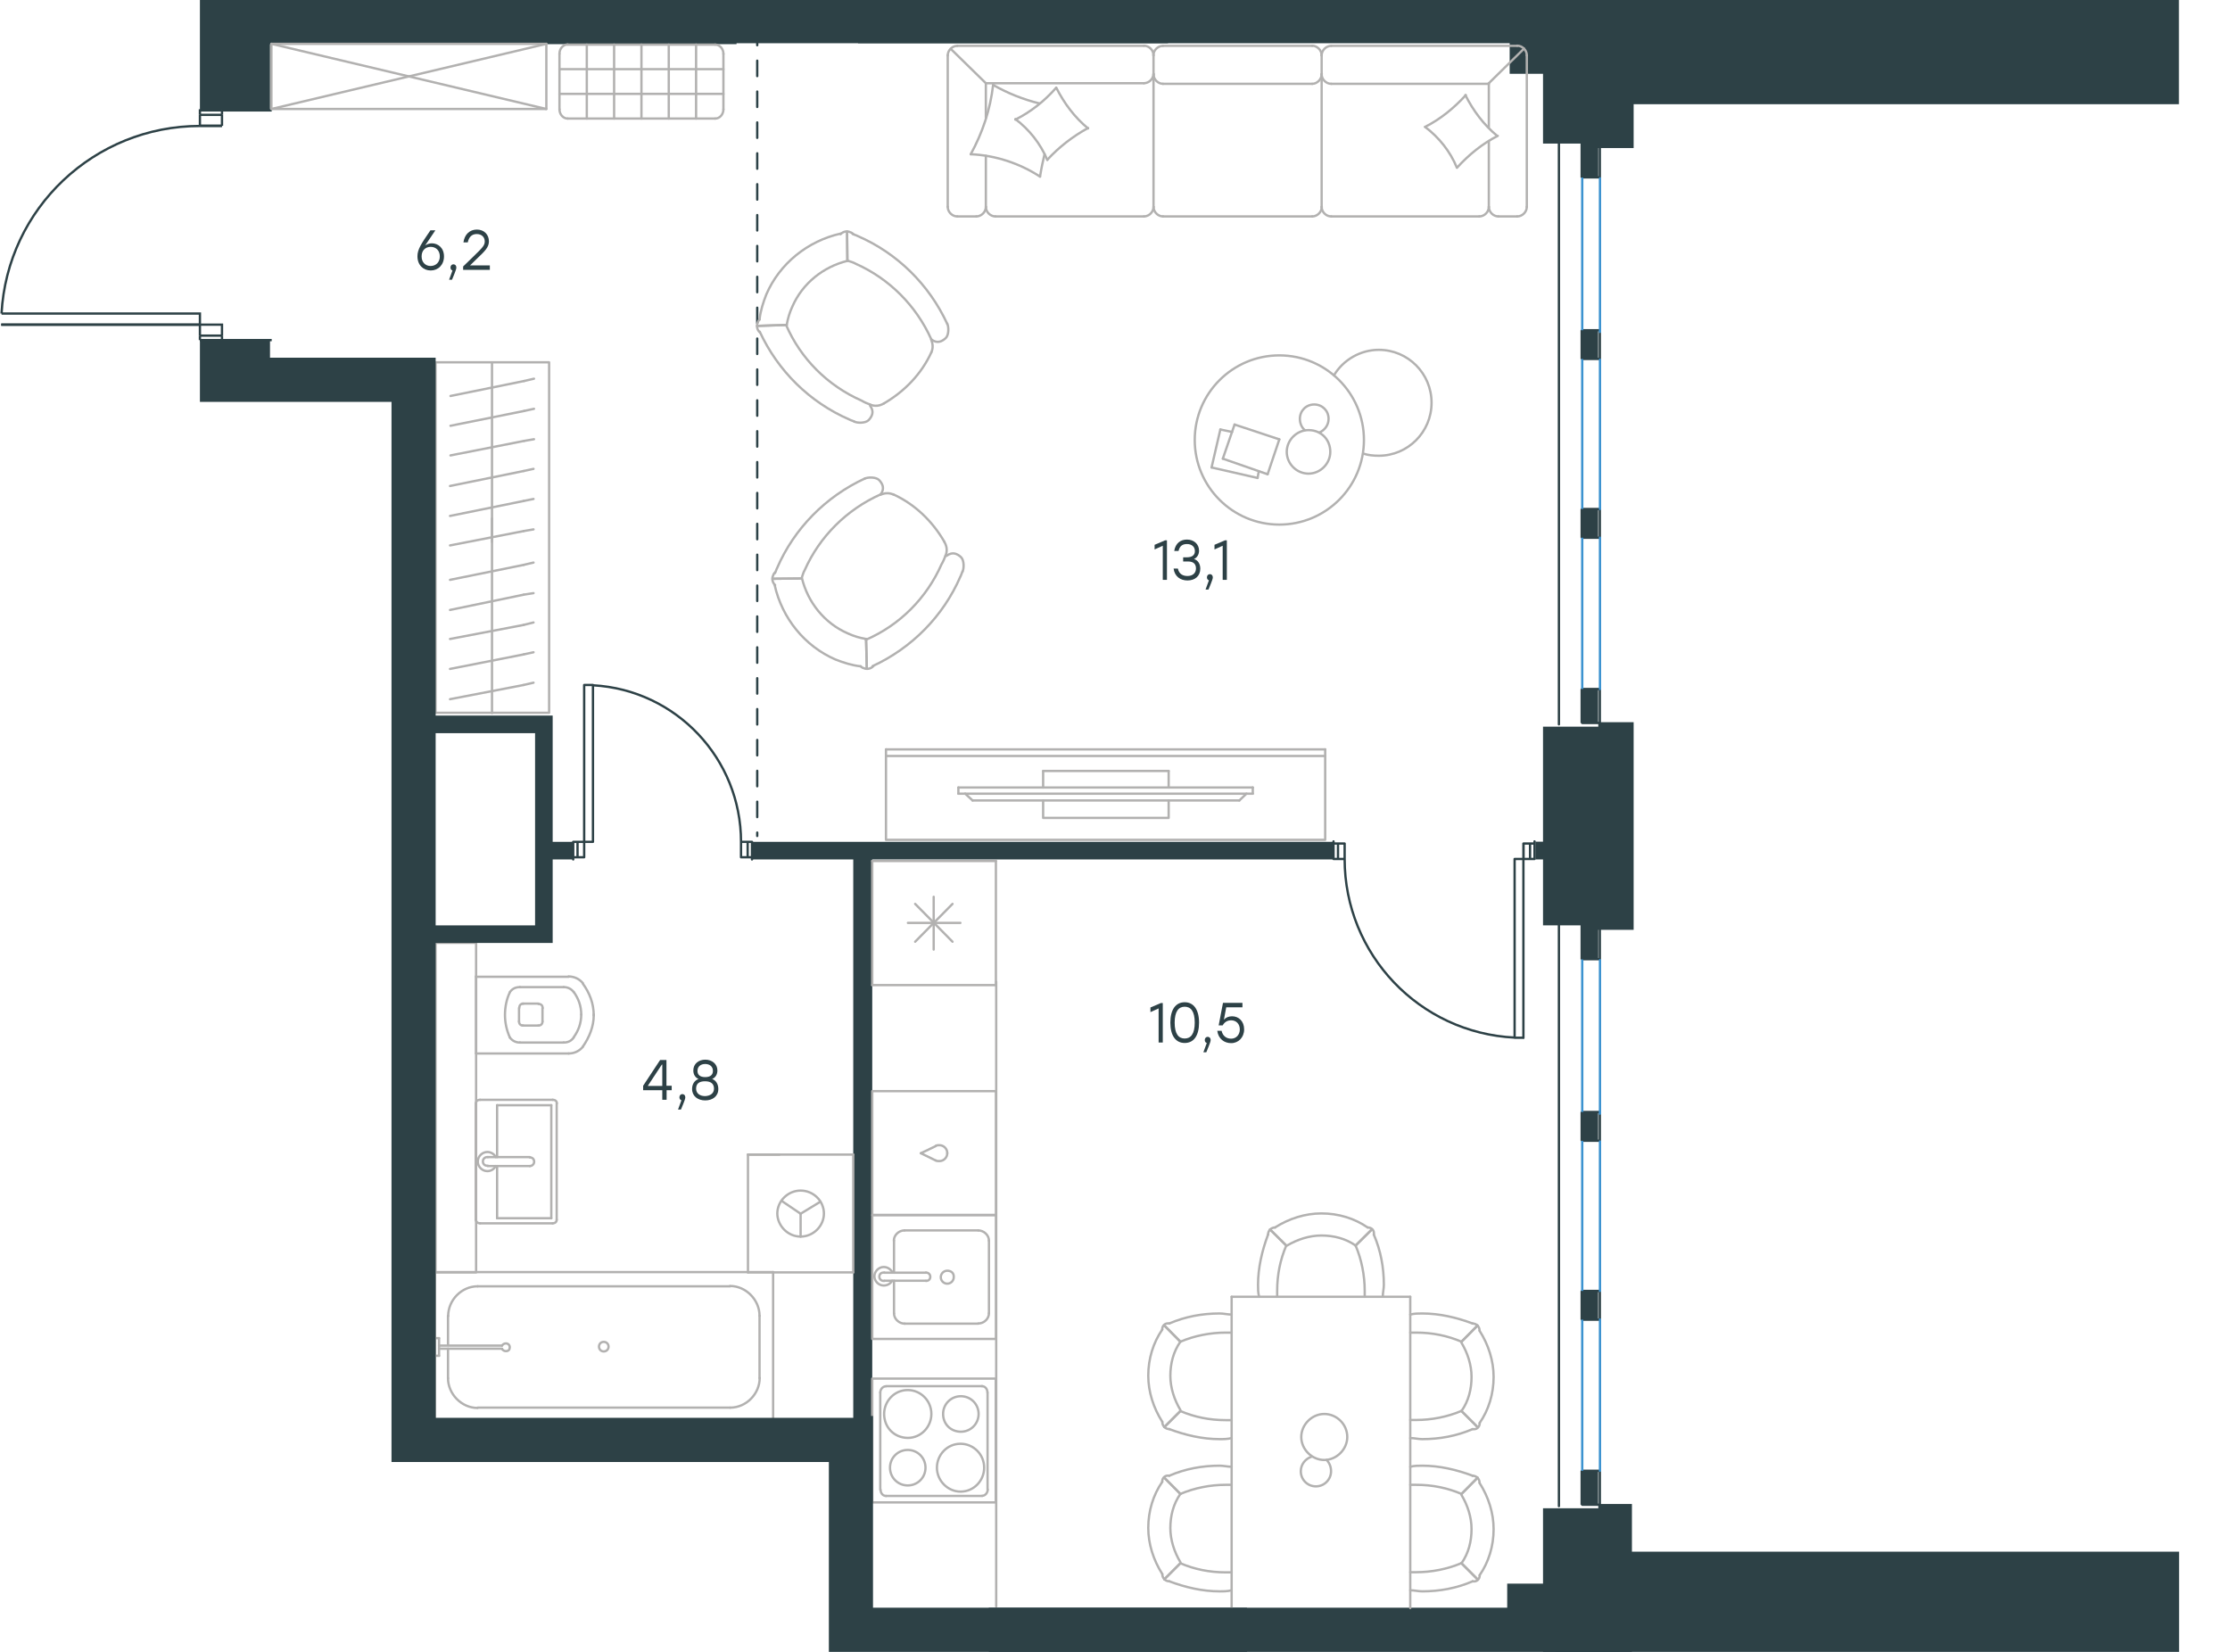 <?xml version="1.0" encoding="utf-8"?>
<!-- Generator: Adobe Illustrator 26.5.0, SVG Export Plug-In . SVG Version: 6.00 Build 0)  -->
<svg version="1.1" id="Слой_1" xmlns="http://www.w3.org/2000/svg" xmlns:xlink="http://www.w3.org/1999/xlink" x="0px" y="0px"
	 viewBox="0 0 1444.5 1070" style="enable-background:new 0 0 1444.5 1070;" xml:space="preserve">
<style type="text/css">
	.st0{fill:none;stroke:#2D4146;stroke-width:1.5;stroke-linecap:round;stroke-linejoin:round;stroke-miterlimit:22.926;}
	.st1{fill:none;stroke:#2D4146;stroke-width:1.5;stroke-miterlimit:10;}
	.st2{fill:none;stroke:#3C93D0;stroke-width:1.5;stroke-linecap:round;stroke-linejoin:round;stroke-miterlimit:22.926;}
	.st3{fill-rule:evenodd;clip-rule:evenodd;fill:#2D4146;}
	.st4{enable-background:new    ;}
	.st5{fill:#2D4146;}
	
		.st6{fill:none;stroke:#2D4247;stroke-width:1.5;stroke-linecap:round;stroke-linejoin:round;stroke-miterlimit:22.926;stroke-dasharray:10;}
	.st7{fill:none;stroke:#B2B1B0;stroke-width:1.5;stroke-linecap:round;stroke-linejoin:round;stroke-miterlimit:22.926;}
</style>
<path class="st0" d="M371.3,545.3v11.4 M487.1,556.7v-11.4 M378.4,555.3h-7.1v-10h7.1V555.3z M487.1,555.3H480v-10h7.1V555.3z
	 M384.1,545.3h-5.7V443.7h5.7V545.3z M378.4,555.3h-4.3v-10h4.3V555.3z M484.3,555.3H480v-10h4.3V555.3z M378.4,443.7v101.6
	 M480,545.3c0-53.8-42-98.4-95.8-101.4 M863.8,556.4V545 M994,545v11.4v-10 M994,546.4h-7.1v10h7.1 M871,546.4v10h-7.2v-10H871z
	 M986.8,556.4v115.8h-5.7V556.4H986.8z M991.1,546.4v10h-4.3v-10H991.1z M871,546.4v10h-4.3v-10H871z M986.8,556.4v115.9 M871,556.4
	c0,61.8,48.4,112.7,110.1,115.7"/>
<line class="st1" x1="129.5" y1="210.3" x2="129.5" y2="210.3"/>
<line class="st1" x1="143.8" y1="217.4" x2="129.5" y2="217.4"/>
<polyline class="st1" points="129.5,210.3 0.8,210.3 0.8,210.3 "/>
<line class="st1" x1="143.8" y1="220.3" x2="143.8" y2="217.4"/>
<line class="st1" x1="129.5" y1="220.3" x2="143.8" y2="220.3"/>
<polyline class="st1" points="129.5,220.3 129.5,220.3 143.8,220.3 143.8,220.3 "/>
<line class="st1" x1="129.5" y1="220.3" x2="129.5" y2="217.4"/>
<line class="st1" x1="129.5" y1="210.3" x2="129.5" y2="217.4"/>
<line class="st1" x1="143.8" y1="74.4" x2="143.8" y2="71.5"/>
<polyline class="st1" points="143.8,71.5 129.5,71.5 129.5,74.4 "/>
<polyline class="st1" points="143.8,217.4 143.8,210.3 129.5,210.3 "/>
<line class="st1" x1="143.8" y1="81.5" x2="129.5" y2="81.5"/>
<line class="st1" x1="143.8" y1="74.4" x2="129.5" y2="74.4"/>
<line class="st1" x1="129.5" y1="74.4" x2="129.5" y2="81.5"/>
<line class="st1" x1="143.8" y1="81.5" x2="143.8" y2="74.4"/>
<polyline class="st1" points="129.5,81.5 129.5,81.5 143.8,81.5 143.8,81.5 "/>
<polyline class="st1" points="129.5,210.3 129.5,203.1 1,203.1 "/>
<line class="st1" x1="129.5" y1="210.3" x2="0.8" y2="210.3"/>
<path class="st1" d="M1,203.1C4.7,134.9,61.2,81.6,129.5,81.6"/>
<line class="st1" x1="143.8" y1="220.3" x2="176" y2="220.3"/>
<line class="st1" x1="143.8" y1="71.5" x2="176" y2="71.5"/>
<line class="st0" x1="1009.8" y1="975.6" x2="1009.8" y2="598.5"/>
<rect x="1024.9" y="952.7" class="st0" width="11.4" height="22"/>
<rect x="1024.9" y="836.2" class="st0" width="11.4" height="18.6"/>
<rect x="1024.9" y="599.3" class="st0" width="11.4" height="22"/>
<rect x="1024.9" y="720.3" class="st0" width="11.4" height="18.6"/>
<line class="st0" x1="1009.8" y1="469.2" x2="1009.8" y2="92.1"/>
<rect x="1024.9" y="446.3" class="st0" width="11.4" height="22"/>
<rect x="1024.9" y="329.7" class="st0" width="11.4" height="18.6"/>
<rect x="1024.9" y="92.9" class="st0" width="11.4" height="22"/>
<rect x="1024.9" y="213.9" class="st0" width="11.4" height="18.6"/>
<path class="st2" d="M1036.4,836.2v-96.8 M1024.9,836.2v-96.8 M1036.4,952.7v-98 M1024.9,952.7v-98 M1036.4,721.4v-99.5
	 M1024.9,721.4v-99.5"/>
<path class="st2" d="M1036.4,329.7V233 M1024.9,329.7V233 M1036.4,446.3v-98 M1024.9,446.3v-98 M1036.4,215v-99.5 M1024.9,215v-99.5
	"/>
<rect x="1023.8" y="952.7" class="st3" width="11.4" height="22"/>
<rect x="1023.8" y="836.2" class="st3" width="11.4" height="18.6"/>
<rect x="1023.8" y="720.3" class="st3" width="11.4" height="18.6"/>
<rect x="1023.8" y="446.3" class="st3" width="11.4" height="22"/>
<rect x="1023.8" y="329.7" class="st3" width="11.4" height="18.6"/>
<rect x="1023.8" y="213.9" class="st3" width="11.4" height="18.6"/>
<g class="st4">
	<path class="st5" d="M287.6,166.1c0,5.5-3.8,9.1-8.6,9.1c-4.7,0-8.6-3.4-8.6-9.2c0-4.5,2.4-8,8.4-16.8h3.2l-6.6,9.8
		c1.2-0.8,2.6-1.4,4.3-1.4C283.8,157.6,287.6,160.6,287.6,166.1z M284.9,166.1c0-3.9-2.6-6.2-5.9-6.2c-3.4,0-5.9,2.3-5.9,6.2
		s2.6,6.2,5.8,6.2C282.3,172.3,284.9,169.9,284.9,166.1z"/>
	<path class="st5" d="M292.8,181.2h-1.9l2.2-6c-0.8-0.2-1.3-1-1.3-1.9c0-1.2,0.8-2.1,1.9-2.1c0.8,0,1.9,0.5,1.9,2.2
		C295.6,173.9,295.5,174.7,292.8,181.2z"/>
	<path class="st5" d="M317.3,174.8h-17.3v-2.2l6.7-6.5c5.6-5.5,7.3-7,7.3-9.7c0-2.8-2-4.8-5.2-4.8c-3.3,0-5.1,2.1-5.8,5.4h-2.8
		c0.7-5.1,4-8.3,8.7-8.3c4.7,0,7.8,3.3,7.8,7.6c0,3.8-2.4,6.2-7.8,11.3l-4.4,4.3h12.8V174.8z"/>
</g>
<g class="st4">
	<path class="st5" d="M755.9,349.9v25.7h-2.7v-22.1l-5.3,2.4v-3l6.8-2.9H755.9z"/>
	<path class="st5" d="M777.5,368.4c0,4.7-3.4,7.6-8.3,7.6c-4.5,0-8.3-2.5-9-7.7h2.8c0.7,3.5,3.2,4.8,6.2,4.8c3.4,0,5.5-1.9,5.5-4.9
		c0-2.6-1.4-4.5-5.1-4.5h-3.2V361h2.4c3.5,0,5.2-1.5,5.2-4c0-2.9-2.1-4.6-5.1-4.6c-2.8,0-4.7,1.1-5.5,4.5h-2.8
		c0.9-5.2,4.2-7.4,8.3-7.4c4.4,0,7.8,2.9,7.8,7.2c0,2.4-1.2,4.5-3.3,5.4C776,362.9,777.5,365.2,777.5,368.4z"/>
	<path class="st5" d="M782.8,381.9h-1.9l2.2-6c-0.8-0.2-1.3-1-1.3-1.9c0-1.2,0.8-2.1,1.9-2.1c0.8,0,1.9,0.5,1.9,2.2
		C785.6,374.6,785.5,375.4,782.8,381.9z"/>
	<path class="st5" d="M794.7,349.9v25.7H792v-22.1l-5.3,2.4v-3l6.8-2.9H794.7z"/>
</g>
<g class="st4">
	<path class="st5" d="M753.2,649.6v25.7h-2.7v-22.1l-5.3,2.4v-3l6.8-2.9H753.2z"/>
	<path class="st5" d="M776.7,662.4c0,8.4-3.4,13.2-9.3,13.2c-5.8,0-9.3-4.7-9.3-13.2s3.5-13.2,9.3-13.2
		C773.2,649.2,776.7,654,776.7,662.4z M773.9,662.4c0-7.4-2.6-10.3-6.5-10.3s-6.5,3-6.5,10.3c0,7.4,2.6,10.3,6.5,10.3
		S773.9,669.8,773.9,662.4z"/>
	<path class="st5" d="M781.4,681.6h-1.9l2.2-6c-0.8-0.2-1.3-1-1.3-1.9c0-1.2,0.8-2.1,1.9-2.1c0.8,0,1.9,0.5,1.9,2.2
		C784.2,674.3,784.1,675.1,781.4,681.6z"/>
	<path class="st5" d="M805.9,666.8c0,5.2-3.7,8.9-8.4,8.9c-4.4,0-8.3-2.7-9-8h2.8c0.7,3.3,3.1,5.1,6.2,5.1c3.3,0,5.6-2.6,5.6-6
		c0-3.6-2.4-5.9-5.6-5.9c-2.6,0-4.4,1.3-5.5,3.3h-2.6l2.8-14.6h12.6v2.9h-10.5l-1.5,8c1.3-1.4,3-2.2,5.3-2.2
		C802.4,658.3,805.9,661.5,805.9,666.8z"/>
</g>
<g class="st4">
	<path class="st5" d="M435.2,706.2h-3.4v6.2H429v-6.2h-12.4v-2.9l11-16.7h4.1v16.7h3.4V706.2z M429,703.4v-13.8h-0.3l-9.1,13.8
		L429,703.4z"/>
	<path class="st5" d="M441.1,718.7h-1.9l2.2-6c-0.8-0.2-1.3-1-1.3-1.9c0-1.2,0.8-2.1,1.9-2.1c0.8,0,1.9,0.5,1.9,2.2
		C443.9,711.4,443.8,712.3,441.1,718.7z"/>
	<path class="st5" d="M465.3,705.4c0,4.7-3.7,7.4-8.5,7.4c-4.8,0-8.5-2.8-8.5-7.4c0-3.1,1.5-5.5,4.2-6.5c-2.2-0.9-3.4-3-3.4-5.5
		c0-4.3,3.4-7,7.8-7c4.3,0,7.8,2.8,7.8,7c0,2.5-1.2,4.6-3.4,5.5C463.8,699.8,465.3,702.3,465.3,705.4z M462.5,705.2
		c0-3.2-2-4.8-5.8-4.8c-3.8,0-5.8,1.5-5.8,4.8c0,3,2.4,4.8,5.8,4.8C460.1,709.9,462.5,708.2,462.5,705.2z M451.8,693.7
		c0,2.3,1.4,4,5,4c3.6,0,5-1.7,5-4c0-2.8-2-4.5-5-4.5C453.8,689.2,451.8,690.9,451.8,693.7z"/>
</g>
<line class="st6" x1="490.5" y1="19.3" x2="490.5" y2="541.5"/>
<polygon class="st3" points="1035.3,467.8 1035.3,470.7 999.5,470.7 999.5,505.8 999.5,522.1 999.5,533.6 999.5,593.6 999.5,599.4 
	1023.8,599.4 1023.8,621.4 1035.3,621.4 1035.3,599.4 1035.3,599.4 1035.3,602.3 1058.2,602.3 1058.2,467.8 "/>
<polygon class="st3" points="1058.2,0 999.5,0 999.5,93 1023.8,93 1023.8,115 1035.3,115 1035.3,93 1035.3,93 1035.3,95.9 
	1058.2,95.9 1058.2,87.3 "/>
<rect x="1023.9" y="0" class="st3" width="387.5" height="67.5"/>
<rect x="555.8" y="0" class="st3" width="493.1" height="28"/>
<rect x="977.9" y="0" class="st3" width="139.3" height="47.8"/>
<polygon class="st3" points="1057.1,1070 1057.1,974.2 1035.3,974.2 1035.3,977 999.5,977 999.5,979.2 999.5,979.2 999.5,1070 "/>
<rect x="1007.8" y="1005.1" class="st3" width="403.7" height="64.9"/>
<rect x="640.5" y="1041.4" class="st3" width="408.6" height="28.6"/>
<rect x="976.3" y="1025.8" class="st3" width="66" height="34.7"/>
<polygon class="st3" points="477.1,28 756.6,28 756.6,0 748.6,0 737.1,0 619.8,0 608.4,0 565.5,0 554,0 174.9,0 129.5,0 129.5,71.5 
	174.9,71.5 174.9,28.6 477.1,28.6 "/>
<rect x="356.9" y="545.3" class="st3" width="14.7" height="11.4"/>
<rect x="487.1" y="545.3" class="st3" width="376.6" height="11.4"/>
<rect x="994.6" y="545.2" class="st3" width="28.1" height="11.5"/>
<rect x="552.7" y="553.4" class="st3" width="12.3" height="390.1"/>
<g>
	<g>
		<g>
			<line class="st7" x1="565" y1="638.1" x2="565" y2="557.7"/>
			<line class="st7" x1="604.8" y1="615.1" x2="604.8" y2="580.9"/>
			<line class="st7" x1="592.8" y1="585.5" x2="617" y2="610"/>
			<line class="st7" x1="592.8" y1="610" x2="617" y2="585.5"/>
			<line class="st7" x1="588.1" y1="597.8" x2="622.1" y2="597.8"/>
			<line class="st7" x1="645.1" y1="638.1" x2="565" y2="638.1"/>
			<line class="st7" x1="645.1" y1="638.1" x2="645.1" y2="557.7"/>
			<line class="st7" x1="645.1" y1="557.7" x2="565" y2="557.7"/>
		</g>
		<g>
			<rect x="565" y="787.1" class="st7" width="80.2" height="80.2"/>
			<line class="st7" x1="599.8" y1="824.4" x2="572.8" y2="824.4"/>
			<line class="st7" x1="579.1" y1="829.6" x2="579.1" y2="850.7"/>
			<line class="st7" x1="640.6" y1="850.7" x2="640.6" y2="803.6"/>
			<line class="st7" x1="579.1" y1="803.6" x2="579.1" y2="824.4"/>
			<line class="st7" x1="633.7" y1="797" x2="585.9" y2="797"/>
			<line class="st7" x1="572.8" y1="829.6" x2="599.8" y2="829.6"/>
			<line class="st7" x1="585.9" y1="857.4" x2="633.7" y2="857.4"/>
			<path class="st7" d="M599.8,824.3L599.8,824.3c1.6,0,2.8,1.2,2.8,2.7c0,1.7-1.1,2.7-2.8,2.7"/>
			<path class="st7" d="M586,857.4c-3.5,0-6.9-3-6.9-6.6"/>
			<path class="st7" d="M577.9,829.6c-1.1,1.9-3.1,3.1-5.5,3.1c-3.1,0-6-2.7-6-6c0-3.1,2.8-6,6-6c2.3,0,4.2,1.2,5.5,3.1"/>
			<path class="st7" d="M633.7,797c3.5,0,6.9,3,6.9,6.6"/>
			<path class="st7" d="M579,803.6c0-3.4,3.1-6.6,6.9-6.6"/>
			<path class="st7" d="M640.6,850.7c0,3.4-3.1,6.6-6.9,6.6"/>
			<path class="st7" d="M572.8,829.7h-0.4c-1.6,0-2.8-1.2-2.8-2.7c0-1.7,1.1-2.7,2.8-2.7h0.4"/>
			<path class="st7" d="M613.6,823.1c-2.3,0-4.2,1.9-4.2,4.2s1.9,4.2,4.2,4.2s4.2-1.9,4.2-4.2C618,824.6,616.1,823.1,613.6,823.1z"
				/>
		</g>
		<g>
			<path class="st7" d="M622.4,927.4c6.4,0,11.5-5.1,11.5-11.5s-5.1-11.5-11.5-11.5s-11.5,5.1-11.5,11.5
				C610.9,922.7,616.1,927.4,622.4,927.4z"/>
			<path class="st7" d="M622.2,966.2c8.8,0,15.3-7.3,15.3-15.5c0-8.8-7.1-15.5-15.3-15.5c-8.8,0-15.3,7.3-15.3,15.5
				C606.9,959.2,614,966.2,622.2,966.2z"/>
			<path class="st7" d="M588,962.2c6.4,0,11.5-5.1,11.5-11.5s-5.1-11.5-11.5-11.5s-11.5,5.1-11.5,11.5S581.6,962.2,588,962.2z"/>
			<path class="st7" d="M588,931.4c8.8,0,15.3-7.3,15.3-15.5c0-8.8-7.1-15.5-15.3-15.5c-8.8,0-15.3,7.3-15.3,15.5
				C572.7,924.6,579.2,931.3,588,931.4z"/>
			<line class="st7" x1="639.7" y1="902" x2="639.7" y2="964.9"/>
			<line class="st7" x1="636.2" y1="969" x2="573.9" y2="969"/>
			<line class="st7" x1="570.2" y1="964.9" x2="570.2" y2="902"/>
			<line class="st7" x1="573.9" y1="897.9" x2="636.2" y2="897.9"/>
			<path class="st7" d="M573.9,969c-1.9,0-3.5-1.7-3.5-4l0,0"/>
			<path class="st7" d="M636.1,897.9c1.9,0,3.5,1.7,3.5,4l0,0"/>
			<path class="st7" d="M639.8,964.9c0,2.1-1.7,4-3.5,4l0,0"/>
			<path class="st7" d="M570.2,902c0-2.1,1.7-4,3.5-4l0,0"/>
			<rect x="565" y="893" class="st7" width="80" height="80.2"/>
		</g>
		<g>
			<rect x="565" y="706.8" class="st7" width="80.2" height="80.2"/>
			<g>
				<line class="st7" x1="596.5" y1="747" x2="606.1" y2="751.7"/>
				<line class="st7" x1="606.1" y1="742.4" x2="596.5" y2="747"/>
				<path class="st7" d="M606.2,742.2c0.7-0.4,1.6-0.4,2.3-0.4c2.8,0,5.1,2.3,5.1,5.1"/>
				<path class="st7" d="M606.2,751.7c0.7,0.4,1.6,0.4,2.3,0.4c2.8,0,5.1-2.3,5.1-5.1"/>
			</g>
		</g>
		<line class="st7" x1="645.3" y1="1040.5" x2="645.3" y2="635.9"/>
		<g>
			<g>
				<line class="st7" x1="308.4" y1="632.3" x2="308.4" y2="682.4"/>
				<g>
					<line class="st7" x1="368.4" y1="632.7" x2="308.4" y2="632.7"/>
					<line class="st7" x1="336.8" y1="675.3" x2="365.1" y2="675.3"/>
					<line class="st7" x1="365.1" y1="639.4" x2="336.8" y2="639.4"/>
					<line class="st7" x1="338.4" y1="664.3" x2="348.8" y2="664.3"/>
					<line class="st7" x1="348.8" y1="650.1" x2="338.4" y2="650.1"/>
					<line class="st7" x1="336.2" y1="653" x2="336.2" y2="661.6"/>
					<line class="st7" x1="308.4" y1="682.4" x2="368.4" y2="682.4"/>
					<line class="st7" x1="351.4" y1="661.6" x2="351.4" y2="653"/>
					<path class="st7" d="M377.5,678c4.3-6.1,7.1-13.2,7.1-20.3c0,0,0,0,0-0.6"/>
					<path class="st7" d="M336.2,661.6c0,1.7,1,2.7,2.7,2.7"/>
					<path class="st7" d="M330.3,672.1c1.7,2.2,3.9,3.2,6.5,3.2"/>
					<path class="st7" d="M348.7,664.3c1.7,0,2.7-1,2.7-2.7"/>
					<path class="st7" d="M371.6,671.9c3.2-4.4,4.9-9.3,4.9-14.7"/>
					<path class="st7" d="M351.5,653c0-1.7-1-2.7-2.7-2.7"/>
					<path class="st7" d="M339.1,650.1c-1.7,0-2.7,1-2.7,2.7"/>
					<path class="st7" d="M336.8,639.4c-2.8,0-4.9,1-6.5,3.2"/>
					<path class="st7" d="M330.3,642.7c-2.2,4.4-3.2,9.8-3.2,14.7s1,9.8,3.2,14.7"/>
					<path class="st7" d="M371.6,642.6c-1.7-2.2-3.9-3.2-6.5-3.2"/>
					<path class="st7" d="M384.6,657.8L384.6,657.8c0-7.8-2.7-14.7-7.1-20.7"/>
					<path class="st7" d="M368.3,682.4c3.9,0,7.1-1.7,9.3-4.4"/>
					<path class="st7" d="M377.6,636.9c-2.2-2.7-5.5-4.4-9.3-4.4"/>
					<path class="st7" d="M376.5,657.2L376.5,657.2c0-5.4-1.7-10.3-4.9-14.7"/>
					<path class="st7" d="M365.1,675.3c2.8,0,4.9-1,6.5-3.2"/>
				</g>
				<rect x="282.1" y="610.7" class="st7" width="26.3" height="213.5"/>
			</g>
			<g>
				<line class="st7" x1="357.1" y1="789.1" x2="322" y2="789.1"/>
				<line class="st7" x1="322" y1="789.1" x2="322" y2="755.3"/>
				<line class="st7" x1="322" y1="749.5" x2="322" y2="715.9"/>
				<line class="st7" x1="357.1" y1="715.9" x2="357.1" y2="789.1"/>
				<line class="st7" x1="322" y1="715.9" x2="357.1" y2="715.9"/>
				<line class="st7" x1="308.2" y1="714.7" x2="308.2" y2="790.1"/>
				<line class="st7" x1="358" y1="712.4" x2="311" y2="712.4"/>
				<line class="st7" x1="360.6" y1="790.1" x2="360.6" y2="714.7"/>
				<line class="st7" x1="311" y1="792.4" x2="358" y2="792.4"/>
				<path class="st7" d="M357.9,792.4c1.7,0,2.7-0.9,2.7-2.3"/>
				<path class="st7" d="M360.7,714.7c0-1.4-1-2.3-2.7-2.3"/>
				<path class="st7" d="M311,712.4c-1.7,0-2.7,0.9-2.7,2.3"/>
				<path class="st7" d="M308.2,790.1c0,0.9,1,2.3,2.7,2.3"/>
				<line class="st7" x1="343.2" y1="749.5" x2="316" y2="749.5"/>
				<line class="st7" x1="316" y1="755.3" x2="343.2" y2="755.3"/>
				<path class="st7" d="M343.2,749.7L343.2,749.7c1.6,0,2.8,1.1,2.8,2.8c0,1.4-1.1,2.8-2.8,2.8l0,0"/>
				<path class="st7" d="M321.1,755.3c-1,2-3.1,3.3-5.4,3.3c-3.4,0-6.2-2.9-6.2-6.2c0-3.4,2.9-6.2,6.2-6.2c2.3,0,4.4,1.3,5.4,3.3"/>
				<path class="st7" d="M316,755.1c-0.1,0-0.3,0-0.4,0c-1.6,0-2.8-1.1-2.8-2.8c0-1.6,1.3-2.8,2.8-2.8c0.1,0,0.3,0,0.4,0"/>
			</g>
		</g>
		<g>
			<line class="st7" x1="290.2" y1="870.9" x2="290.2" y2="852.3"/>
			<line class="st7" x1="290.2" y1="892.7" x2="290.2" y2="873.6"/>
			<line class="st7" x1="309.4" y1="833.2" x2="473" y2="833.2"/>
			<line class="st7" x1="492" y1="852.3" x2="492" y2="892.7"/>
			<line class="st7" x1="500.8" y1="920.7" x2="281.8" y2="920.7"/>
			<line class="st7" x1="500.8" y1="824" x2="500.8" y2="920.7"/>
			<line class="st7" x1="473" y1="911.8" x2="309.4" y2="911.8"/>
			<line class="st7" x1="281.8" y1="824" x2="500.8" y2="824"/>
			<line class="st7" x1="281.8" y1="920.7" x2="281.8" y2="824"/>
			<path class="st7" d="M492,852.3c0-10.3-8.8-19.3-19.1-19.3"/>
			<path class="st7" d="M290.2,892.7c0,10.3,8.8,19.3,19.1,19.3"/>
			<path class="st7" d="M473,911.8c10.3,0,19.1-8.8,19.1-19.3"/>
			<path class="st7" d="M309.4,833.2c-10.3,0-19.1,8.8-19.1,19.3"/>
			<line class="st7" x1="281.8" y1="829.6" x2="281.8" y2="827.1"/>
			<line class="st7" x1="284.4" y1="871.6" x2="325.2" y2="871.6"/>
			<line class="st7" x1="325.2" y1="873.6" x2="284.4" y2="873.6"/>
			<line class="st7" x1="281.8" y1="878.2" x2="281.8" y2="866.8"/>
			<line class="st7" x1="281.8" y1="866.8" x2="284.4" y2="866.8"/>
			<line class="st7" x1="284.4" y1="866.8" x2="284.4" y2="878.2"/>
			<line class="st7" x1="284.4" y1="878.2" x2="281.8" y2="878.2"/>
			<path class="st7" d="M325.2,873.8c0.6,1,1.7,1.4,2.5,1.4c1.7,0,2.5-1,2.5-2.5s-1.1-2.5-2.5-2.5c-1.1,0-2,0.6-2.5,1.4"/>
			<path class="st7" d="M388,872.3c0,1.7,1.3,3.1,3.1,3.1c1.7,0,3.1-1.3,3.1-3.1c0-1.7-1.3-3.1-3.1-3.1
				C389,869.2,388,870.8,388,872.3z"/>
		</g>
		<g>
			<line class="st7" x1="484.5" y1="824.2" x2="552.7" y2="824.2"/>
			<g>
				<line class="st7" x1="552.7" y1="747.9" x2="552.7" y2="824.2"/>
				<line class="st7" x1="504.9" y1="747.9" x2="484.5" y2="747.9"/>
				<line class="st7" x1="552.7" y1="747.9" x2="484.5" y2="747.9"/>
				<line class="st7" x1="518.6" y1="786.2" x2="506.2" y2="777.8"/>
				<line class="st7" x1="518.6" y1="786.2" x2="518.6" y2="801"/>
				<line class="st7" x1="518.6" y1="786.2" x2="531.4" y2="778.4"/>
				<path class="st7" d="M518.6,801c8.3,0,15.1-6.9,15.1-14.9c0-8.3-6.9-14.9-15.1-14.9c-8.3,0-15.1,6.9-15.1,14.9
					C503.6,794,510.3,801,518.6,801z"/>
				<line class="st7" x1="484.5" y1="747.9" x2="484.5" y2="824.2"/>
			</g>
		</g>
		<g>
			<g>
				<line class="st7" x1="858.4" y1="489.7" x2="573.9" y2="489.7"/>
				<polyline class="st7" points="573.9,485.4 573.9,544 858.4,544 858.4,485.4 				"/>
				<line class="st7" x1="858.4" y1="485.4" x2="573.9" y2="485.4"/>
			</g>
			<g>
				<polyline class="st7" points="675.7,518.5 675.7,529.8 757,529.8 757,518.5 				"/>
				<line class="st7" x1="757" y1="510.1" x2="757" y2="499.4"/>
				<line class="st7" x1="757" y1="499.4" x2="675.7" y2="499.4"/>
				<line class="st7" x1="675.7" y1="499.4" x2="675.7" y2="510.1"/>
				<line class="st7" x1="811.5" y1="510.1" x2="811.5" y2="514.1"/>
				<line class="st7" x1="630" y1="518.5" x2="625.2" y2="514.1"/>
				<line class="st7" x1="807.4" y1="514.1" x2="802.8" y2="518.5"/>
				<line class="st7" x1="620.8" y1="514.1" x2="811.5" y2="514.1"/>
				<line class="st7" x1="811.5" y1="510.1" x2="620.8" y2="510.1"/>
				<line class="st7" x1="620.8" y1="510.1" x2="620.8" y2="514.1"/>
				<line class="st7" x1="802.8" y1="518.5" x2="630" y2="518.5"/>
			</g>
		</g>
		<g>
			<line class="st7" x1="318.7" y1="351" x2="318.7" y2="234.8"/>
			<g>
				<line class="st7" x1="339.2" y1="344" x2="345.6" y2="342.9"/>
				<line class="st7" x1="291.5" y1="353.3" x2="339.2" y2="344"/>
				<line class="st7" x1="339.2" y1="324.5" x2="345.6" y2="323.2"/>
				<line class="st7" x1="291.5" y1="334.2" x2="339.2" y2="324.5"/>
				<line class="st7" x1="339.2" y1="305.1" x2="345.6" y2="303.7"/>
				<line class="st7" x1="291.5" y1="314.8" x2="339.2" y2="305.1"/>
			</g>
			<rect x="282.1" y="234.7" class="st7" width="73.6" height="227"/>
			<line class="st7" x1="318.7" y1="461.9" x2="318.7" y2="335.8"/>
			<line class="st7" x1="339.2" y1="443.7" x2="345.6" y2="442.2"/>
			<line class="st7" x1="291.5" y1="452.9" x2="339.2" y2="443.7"/>
			<line class="st7" x1="339.2" y1="423.9" x2="345.6" y2="422.5"/>
			<line class="st7" x1="291.5" y1="433.3" x2="339.2" y2="423.9"/>
			<line class="st7" x1="339.2" y1="404.8" x2="345.6" y2="403.2"/>
			<line class="st7" x1="291.5" y1="413.9" x2="339.2" y2="404.8"/>
			<line class="st7" x1="339.2" y1="385.2" x2="345.6" y2="384.2"/>
			<line class="st7" x1="291.5" y1="395.1" x2="339.2" y2="385.2"/>
			<line class="st7" x1="291.5" y1="375.6" x2="339.2" y2="365.9"/>
			<line class="st7" x1="339.2" y1="365.9" x2="345.6" y2="364.4"/>
			<g>
				<line class="st7" x1="339.5" y1="285.6" x2="345.9" y2="284.5"/>
				<line class="st7" x1="291.8" y1="295" x2="339.5" y2="285.6"/>
				<line class="st7" x1="339.5" y1="266.2" x2="345.9" y2="264.8"/>
				<line class="st7" x1="291.8" y1="275.8" x2="339.5" y2="266.2"/>
				<line class="st7" x1="339.5" y1="246.8" x2="345.9" y2="245.3"/>
				<line class="st7" x1="291.8" y1="256.5" x2="339.5" y2="246.8"/>
			</g>
		</g>
		<g>
			<rect x="175.8" y="28.4" class="st7" width="178.1" height="42.2"/>
			<line class="st7" x1="353.9" y1="28.4" x2="175.8" y2="70.6"/>
			<line class="st7" x1="175.8" y1="28.4" x2="353.9" y2="70.6"/>
		</g>
		<g>
			<line class="st7" x1="362.4" y1="70.8" x2="362.4" y2="34.8"/>
			<line class="st7" x1="367.7" y1="28.9" x2="463.3" y2="28.9"/>
			<line class="st7" x1="468.6" y1="34.8" x2="468.6" y2="70.8"/>
			<line class="st7" x1="463.3" y1="76.8" x2="367.7" y2="76.8"/>
			<line class="st7" x1="450.9" y1="28.9" x2="450.9" y2="76.8"/>
			<line class="st7" x1="468.6" y1="60.8" x2="362.4" y2="60.8"/>
			<line class="st7" x1="468.6" y1="44.8" x2="362.4" y2="44.8"/>
			<line class="st7" x1="380.1" y1="28.9" x2="380.1" y2="76.8"/>
			<line class="st7" x1="397.8" y1="28.9" x2="397.8" y2="76.8"/>
			<line class="st7" x1="415.5" y1="28.9" x2="415.5" y2="76.8"/>
			<line class="st7" x1="433.2" y1="28.9" x2="433.2" y2="76.8"/>
			<path class="st7" d="M362.4,34.8c0-3.3,2.4-6,5.3-6"/>
			<path class="st7" d="M468.6,70.8c0,3.3-2.4,6-5.3,6"/>
			<path class="st7" d="M463.3,28.9c2.9,0,5.3,2.7,5.3,6"/>
			<path class="st7" d="M367.7,76.8c-2.9,0-5.3-2.7-5.3-6"/>
		</g>
		<g>
			<line class="st7" x1="613.9" y1="35.8" x2="613.9" y2="134"/>
			<line class="st7" x1="753.3" y1="140.2" x2="850" y2="140.2"/>
			<line class="st7" x1="862.3" y1="140.2" x2="958.2" y2="140.2"/>
			<line class="st7" x1="982.8" y1="29.7" x2="862.3" y2="29.7"/>
			<line class="st7" x1="620.1" y1="140.2" x2="632.4" y2="140.2"/>
			<line class="st7" x1="638.6" y1="134" x2="638.6" y2="100.9"/>
			<line class="st7" x1="638.6" y1="53.9" x2="741" y2="53.9"/>
			<line class="st7" x1="964.4" y1="53.9" x2="964.4" y2="82.6"/>
			<line class="st7" x1="970.5" y1="140.2" x2="982.8" y2="140.2"/>
			<line class="st7" x1="989" y1="134" x2="989" y2="35.8"/>
			<line class="st7" x1="616" y1="31.8" x2="638.6" y2="53.9"/>
			<line class="st7" x1="964.4" y1="53.9" x2="987.2" y2="31.5"/>
			<line class="st7" x1="747.2" y1="48.1" x2="747.2" y2="35.8"/>
			<line class="st7" x1="856.1" y1="134" x2="856.1" y2="48.1"/>
			<line class="st7" x1="747.2" y1="134" x2="747.2" y2="48.1"/>
			<line class="st7" x1="856.1" y1="48.1" x2="856.1" y2="35.8"/>
			<line class="st7" x1="644.7" y1="140.2" x2="741" y2="140.2"/>
			<line class="st7" x1="741" y1="29.7" x2="620.1" y2="29.7"/>
			<line class="st7" x1="753.3" y1="54.3" x2="850" y2="54.3"/>
			<line class="st7" x1="850" y1="29.7" x2="753.3" y2="29.7"/>
			<line class="st7" x1="862.3" y1="54.3" x2="964.4" y2="54.3"/>
			<line class="st7" x1="964.4" y1="91.3" x2="964.4" y2="134"/>
			<line class="st7" x1="638.6" y1="76.4" x2="638.6" y2="53.9"/>
			<path class="st7" d="M620.1,29.7c-3.3,0-6.2,2.9-6.2,6.2"/>
			<path class="st7" d="M989,35.8c0-3.3-2.9-6.2-6.2-6.2"/>
			<path class="st7" d="M958.2,140.2c3.3,0,6.2-2.9,6.2-6.2"/>
			<path class="st7" d="M613.9,134c0,3.3,2.9,6.2,6.2,6.2"/>
			<path class="st7" d="M632.4,140.2c3.3,0,6.2-2.9,6.2-6.2"/>
			<path class="st7" d="M638.6,134c0,3.3,2.9,6.2,6.2,6.2"/>
			<path class="st7" d="M850,140.2c3.3,0,6.2-2.9,6.2-6.2"/>
			<path class="st7" d="M747.2,134c0,3.3,2.9,6.2,6.2,6.2"/>
			<path class="st7" d="M741,140.2c3.3,0,6.2-2.9,6.2-6.2"/>
			<path class="st7" d="M964.4,134c0,3.3,2.9,6.2,6.2,6.2"/>
			<path class="st7" d="M982.8,140.2c3.3,0,6.2-2.9,6.2-6.2"/>
			<path class="st7" d="M741,53.9c3.3,0,6.2-2.9,6.2-6.2"/>
			<path class="st7" d="M747.2,35.8c0-3.3-2.9-6.2-6.2-6.2"/>
			<path class="st7" d="M747.2,48.1c0,3.3,2.9,6.2,6.2,6.2"/>
			<path class="st7" d="M753.3,29.7c-3.3,0-6.2,2.9-6.2,6.2"/>
			<path class="st7" d="M850,54.3c3.3,0,6.2-3.1,6.2-6.5"/>
			<path class="st7" d="M856.1,35.8c0-3.3-2.9-6.2-6.2-6.2"/>
			<path class="st7" d="M856.1,48.1c0,3.3,2.9,6.2,6.2,6.2"/>
			<path class="st7" d="M862.3,29.7c-3.3,0-6.2,2.9-6.2,6.2"/>
			<path class="st7" d="M970.2,88c-10.1,5.1-18.8,12.3-26.4,20.6"/>
			<path class="st7" d="M943.7,108.6c-4.3-10.5-11.6-19.6-20.6-26.4"/>
			<path class="st7" d="M923.1,82.2c10.1-5.1,18.8-12.3,26.4-20.6"/>
			<path class="st7" d="M949.2,61.6c5.1,10.1,11.9,19.2,20.6,26.4"/>
			<path class="st7" d="M704.8,82.9c-9.8,5.4-18.8,12.3-26.4,20.6"/>
			<path class="st7" d="M678.4,103.6C674,93.1,666.8,84,657.7,77.1"/>
			<path class="st7" d="M657.7,77.5c10.1-5.1,18.8-12,26.4-20.6"/>
			<path class="st7" d="M684.2,56.8c5.1,10.1,11.9,19.2,20.6,26.4"/>
			<path class="st7" d="M676.6,99.9c-1.1,4.7-2.2,9.8-2.9,14.5"/>
			<path class="st7" d="M673.7,114.4c-13.4-8.7-29-13.8-44.9-14.5"/>
			<path class="st7" d="M628.8,99.9c7.6-13.8,12.7-29,14.5-44.9"/>
			<path class="st7" d="M643.3,55c9.4,5.4,19.5,9.4,30,12"/>
			<path class="st7" d="M856.1,134c0,3.3,2.9,6.2,6.2,6.2"/>
		</g>
		<g>
			<path class="st7" d="M572.6,261.3c-3,1.8-6.2,2-9.1,0.7"/>
			<path class="st7" d="M603.3,228.2c-6.4,14-17.3,25.3-30.7,33.1"/>
			<path class="st7" d="M553.4,273.1c-1.1-0.6-2.2-0.8-3.3-1.4c-25.6-11.1-46.2-31.4-58-56.9"/>
			<path class="st7" d="M563.5,262c-1.8-0.7-3.6-1.4-5.4-2.5c-22-9.7-39.5-27.2-48.9-49"/>
			<path class="st7" d="M603.2,220c1.1,2.9,1.3,5.4,0.1,8.2"/>
			<path class="st7" d="M552.3,151.5c1.1,0.6,2.2,0.8,3.3,1.4c25.6,11.1,46.2,31.4,58,56.9"/>
			<path class="st7" d="M548.9,168.8c1.8,0.7,3.7,1,5.5,2.1c21.6,9.6,39.1,27.1,48.9,49"/>
			<path class="st7" d="M509.6,210.5c0.7-4.1,1.8-7.9,3.6-11.8c6.6-15.2,20.2-26,36-29.8"/>
			<path class="st7" d="M492,207c0.6-5.7,2.4-11.2,4.4-16.3c8.6-19.9,26.7-34.6,48.2-39.4"/>
			<line class="st7" x1="548.9" y1="168.8" x2="548.7" y2="150.1"/>
			<line class="st7" x1="509.6" y1="210.5" x2="490.5" y2="211.1"/>
			<line class="st7" x1="509.6" y1="210.5" x2="490.5" y2="211.1"/>
			<line class="st7" x1="548.9" y1="168.8" x2="548.7" y2="150.1"/>
			<path class="st7" d="M544.5,151.7c1.5-1.7,4.3-2.4,6.4-1.2c0.8,0.1,1.1,0.6,1.8,1.1"/>
			<path class="st7" d="M492.1,215.2c-1.7-1.5-2.3-4.3-1.2-6.4c0.1-0.8,0.6-1.1,1.1-1.8"/>
			<path class="st7" d="M613.6,209.7c1,2,1.1,7.3-1,9.3c-2.2,2-5.3,3.9-9.3,0.9"/>
			<path class="st7" d="M553.4,273.1c2,1,7.3,1.1,9.3-1c2-2.2,3.9-5.3,0.9-9.3"/>
		</g>
		<g>
			<path class="st7" d="M611.7,351c1.8,3,2,6.2,0.7,9.1"/>
			<path class="st7" d="M578.6,320.2c14,6.4,25.3,17.3,33.1,30.7"/>
			<path class="st7" d="M623.5,370.2c-0.6,1.1-0.8,2.2-1.4,3.3c-11.1,25.6-31.4,46.2-56.9,58"/>
			<path class="st7" d="M612.4,360.1c-0.7,1.8-1.4,3.6-2.5,5.4c-9.7,22-27.2,39.5-49,48.9"/>
			<path class="st7" d="M570.4,320.4c2.9-1.1,5.4-1.3,8.2-0.1"/>
			<path class="st7" d="M502,371.2c0.6-1.1,0.8-2.2,1.4-3.3c11.1-25.6,31.4-46.2,56.9-58"/>
			<path class="st7" d="M519.2,374.7c0.7-1.8,1-3.7,2.1-5.5c9.6-21.6,27.1-39.1,49-48.9"/>
			<path class="st7" d="M561,413.9c-4.1-0.7-7.9-1.8-11.8-3.6c-15.2-6.6-26-20.2-29.8-36"/>
			<path class="st7" d="M557.5,431.6c-5.7-0.6-11.2-2.4-16.3-4.4c-19.9-8.6-34.6-26.7-39.4-48.2"/>
			<line class="st7" x1="519.2" y1="374.7" x2="500.5" y2="374.9"/>
			<line class="st7" x1="561" y1="413.9" x2="561.5" y2="433.1"/>
			<line class="st7" x1="561" y1="413.9" x2="561.5" y2="433.1"/>
			<line class="st7" x1="519.2" y1="374.7" x2="500.5" y2="374.9"/>
			<path class="st7" d="M502.1,379c-1.7-1.5-2.4-4.3-1.2-6.4c0.1-0.8,0.6-1.1,1.1-1.8"/>
			<path class="st7" d="M565.7,431.5c-1.5,1.7-4.3,2.3-6.4,1.2c-0.8-0.1-1.1-0.6-1.8-1.1"/>
			<path class="st7" d="M560.2,310c2-1,7.3-1.1,9.3,1c2,2.2,3.9,5.3,0.9,9.3"/>
			<path class="st7" d="M623.5,370.2c1-2,1.1-7.3-1-9.3c-2.2-2-5.3-3.9-9.3-0.9"/>
		</g>
	</g>
	<g>
		<line class="st7" x1="784.8" y1="302.8" x2="790.5" y2="278.2"/>
		<line class="st7" x1="790.5" y1="278.2" x2="798.1" y2="279.8"/>
		<line class="st7" x1="815.4" y1="305.2" x2="814.6" y2="309.6"/>
		<line class="st7" x1="814.6" y1="309.6" x2="784.8" y2="302.8"/>
		<line class="st7" x1="792.1" y1="297.1" x2="799.7" y2="275"/>
		<line class="st7" x1="799.7" y1="275" x2="828.7" y2="284.6"/>
		<line class="st7" x1="828.7" y1="284.6" x2="821.1" y2="307.2"/>
		<line class="st7" x1="821.1" y1="307.2" x2="792.1" y2="297.1"/>
		<ellipse class="st7" cx="828.7" cy="285" rx="54.8" ry="54.8"/>
		<path class="st7" d="M847.6,278.6c-7.6,0-14.1,6.4-14.1,14.1s6.4,14.1,14.1,14.1c7.6,0,14.1-6.4,14.1-14.1
			C861.7,284.6,855.7,278.6,847.6,278.6z"/>
		<path class="st7" d="M845.2,278.6c-2-1.6-3.2-4.4-3.2-7.3c0-5.2,4-9.3,9.3-9.3c5.2,0,9.3,4,9.3,9.3c0,4-2.4,7.3-6,8.9"/>
		<path class="st7" d="M864.1,243.1c6-10.1,17.3-16.5,29-16.5c18.9,0,34.2,15.3,34.2,34.3c0,18.9-15.3,34.3-34.2,34.3
			c-3.4,0-6.7-0.3-10.1-1.4"/>
	</g>
	<line class="st7" x1="797.8" y1="1041.6" x2="797.8" y2="840"/>
	<line class="st7" x1="913.5" y1="840" x2="913.5" y2="1041.6"/>
	<path class="st7" d="M946.7,914c4.6-6.5,6.5-14.3,6.5-22.1s-2.6-15.6-6.5-22.1"/>
	<path class="st7" d="M913.5,931.5c2.6,0,5.2,0.7,7.8,0.7c11.1,0,22.2-2,32.6-6.5"/>
	<path class="st7" d="M953.9,857.3c-10.4-3.9-21.5-6.5-32.6-6.5c-2.6,0-5.2,0-7.8,0.7"/>
	<path class="st7" d="M913.5,919.8c1.3,0,2.6,0,3.9,0c9.8,0,20.2-2,29.3-5.9"/>
	<path class="st7" d="M946.7,869.1c-9.1-3.9-18.9-5.9-29.3-5.9c-1.3,0-2.6,0-3.9,0"/>
	<path class="st7" d="M958.4,921.8c5.9-8.5,9.1-18.9,9.1-29.9c0-10.4-3.3-20.8-9.1-29.9"/>
	<line class="st7" x1="946.7" y1="914" x2="957.1" y2="924.4"/>
	<line class="st7" x1="946.7" y1="869.1" x2="957.1" y2="858.6"/>
	<line class="st7" x1="946.7" y1="914" x2="957.1" y2="924.4"/>
	<line class="st7" x1="946.7" y1="869.1" x2="957.1" y2="858.6"/>
	<path class="st7" d="M958.4,861.9c0-2.6-2-4.6-4.6-4.6"/>
	<path class="st7" d="M953.9,925.7c2.6,0.5,4.6-1.3,4.6-3.9"/>
	<path class="st7" d="M946.7,1012.6c4.6-6.5,6.5-14.3,6.5-22.1s-2.6-15.6-6.5-22.1"/>
	<path class="st7" d="M913.5,1030.1c2.6,0,5.2,0.7,7.8,0.7c11.1,0,22.2-2,32.6-6.5"/>
	<path class="st7" d="M953.9,955.9c-10.4-3.9-21.5-6.5-32.6-6.5c-2.6,0-5.2,0-7.8,0.7"/>
	<path class="st7" d="M913.5,1018.4c1.3,0,2.6,0,3.9,0c9.8,0,20.2-2,29.3-5.9"/>
	<path class="st7" d="M946.7,967.7c-9.1-3.9-18.9-5.9-29.3-5.9c-1.3,0-2.6,0-3.9,0"/>
	<path class="st7" d="M958.4,1020.4c5.9-8.5,9.1-18.9,9.1-29.9c0-10.4-3.3-20.8-9.1-29.9"/>
	<line class="st7" x1="946.7" y1="1012.6" x2="957.1" y2="1023"/>
	<line class="st7" x1="946.7" y1="967.7" x2="957.1" y2="957.2"/>
	<line class="st7" x1="946.7" y1="1012.6" x2="957.1" y2="1023"/>
	<line class="st7" x1="946.7" y1="967.7" x2="957.1" y2="957.2"/>
	<path class="st7" d="M958.4,960.5c0-2.6-2-4.6-4.6-4.6"/>
	<path class="st7" d="M953.9,1024.3c2.6,0.5,4.6-1.3,4.6-3.9"/>
	<path class="st7" d="M895.7,840c0-2.6,0.7-5.2,0.7-7.8c0-11.1-2-22.1-6.5-32.5"/>
	<path class="st7" d="M821.4,799.7c-3.9,10.4-6.5,21.5-6.5,32.5c0,2.6,0,5.2,0.7,7.8"/>
	<path class="st7" d="M833.2,806.8c-3.9,9.1-5.9,18.9-5.9,29.3c0,1.3,0,2.6,0,3.9"/>
	<line class="st7" x1="833.2" y1="806.8" x2="822.7" y2="796.4"/>
	<line class="st7" x1="833.2" y1="806.8" x2="822.7" y2="796.4"/>
	<path class="st7" d="M826,795.1c-2.6,0-4.6,2-4.6,4.6"/>
	<line class="st7" x1="797.8" y1="840" x2="913.5" y2="840"/>
	<path class="st7" d="M857.8,915.9c-8,0-14.9,6.9-14.9,14.9s6.9,14.9,14.9,14.9s14.9-6.9,14.9-14.9
		C872.7,922.5,865.8,915.9,857.8,915.9z"/>
	<path class="st7" d="M859.3,945.7c1.8,1.8,2.9,4.4,2.9,7.3c0,5.4-4.4,9.8-9.8,9.8c-5.5,0-9.8-4.4-9.8-9.8c0-4.4,2.9-8,6.9-9.4"/>
	<path class="st7" d="M878.1,806.8c-6.5-4.6-14.3-6.5-22.2-6.5c-7.8,0-15.6,2.6-22.2,6.5"/>
	<path class="st7" d="M884,840c0-1.3,0-2.6,0-3.9c0-9.8-2-20.2-5.9-29.3"/>
	<path class="st7" d="M885.9,795.1c-8.5-5.9-18.9-9.1-30-9.1c-10.4,0-20.9,3.3-30,9.1"/>
	<line class="st7" x1="878.1" y1="806.8" x2="888.6" y2="796.4"/>
	<line class="st7" x1="878.1" y1="806.8" x2="888.6" y2="796.4"/>
	<path class="st7" d="M889.9,799.7c0.5-2.6-1.3-4.6-3.9-4.6"/>
	<path class="st7" d="M764.6,967.7c-4.6,6.5-6.5,14.3-6.5,22.1s2.6,15.6,6.5,22.1"/>
	<path class="st7" d="M797.8,950.1c-2.6,0-5.2-0.7-7.8-0.7c-11.1,0-22.2,2-32.6,6.5"/>
	<path class="st7" d="M757.4,1024.3c10.4,3.9,21.5,6.5,32.6,6.5c2.6,0,5.2,0,7.8-0.7"/>
	<path class="st7" d="M797.8,961.8c-1.3,0-2.6,0-3.9,0c-9.8,0-20.2,2-29.3,5.9"/>
	<path class="st7" d="M764.6,1012.6c9.1,3.9,18.9,5.9,29.3,5.9c1.3,0,2.6,0,3.9,0"/>
	<path class="st7" d="M752.9,959.8c-5.9,8.5-9.1,18.9-9.1,29.9c0,10.4,3.3,20.8,9.1,29.9"/>
	<line class="st7" x1="764.6" y1="967.7" x2="754.2" y2="957.2"/>
	<line class="st7" x1="764.6" y1="1012.6" x2="754.2" y2="1023"/>
	<line class="st7" x1="764.6" y1="967.7" x2="754.2" y2="957.2"/>
	<line class="st7" x1="764.6" y1="1012.6" x2="754.2" y2="1023"/>
	<path class="st7" d="M752.9,1019.7c0,2.6,2,4.6,4.6,4.6"/>
	<path class="st7" d="M757.4,955.9c-2.6-0.5-4.6,1.3-4.6,3.9"/>
	<path class="st7" d="M764.6,869.1c-4.6,6.5-6.5,14.3-6.5,22.1s2.6,15.6,6.5,22.1"/>
	<path class="st7" d="M797.8,851.5c-2.6,0-5.2-0.7-7.8-0.7c-11.1,0-22.2,2-32.6,6.5"/>
	<path class="st7" d="M757.4,925.7c10.4,3.9,21.5,6.5,32.6,6.5c2.6,0,5.2,0,7.8-0.7"/>
	<path class="st7" d="M797.8,863.2c-1.3,0-2.6,0-3.9,0c-9.8,0-20.2,2-29.3,5.9"/>
	<path class="st7" d="M764.6,914c9.1,3.9,18.9,5.9,29.3,5.9c1.3,0,2.6,0,3.9,0"/>
	<path class="st7" d="M752.9,861.2c-5.9,8.5-9.1,18.9-9.1,29.9c0,10.4,3.3,20.8,9.1,29.9"/>
	<line class="st7" x1="764.6" y1="869.1" x2="754.2" y2="858.6"/>
	<line class="st7" x1="764.6" y1="914" x2="754.2" y2="924.4"/>
	<line class="st7" x1="764.6" y1="869.1" x2="754.2" y2="858.6"/>
	<line class="st7" x1="764.6" y1="914" x2="754.2" y2="924.4"/>
	<path class="st7" d="M752.9,921.1c0,2.6,2,4.6,4.6,4.6"/>
	<path class="st7" d="M757.4,857.3c-2.6-0.5-4.6,1.3-4.6,3.9"/>
</g>
<path class="st3" d="M565.5,1041.4V917.2H554v1.2H282.2V610.8H358V463.5h-75.8V231.7H174.9v-11.4h-45.4v40h45.4h78.7v658.1V947
	h283.3v123h11.4h60.1h11.4h117.3h11.4h59.2v-28.6H565.5z M282.2,474.9h64.4v124.5h-64.4V474.9z"/>
</svg>

